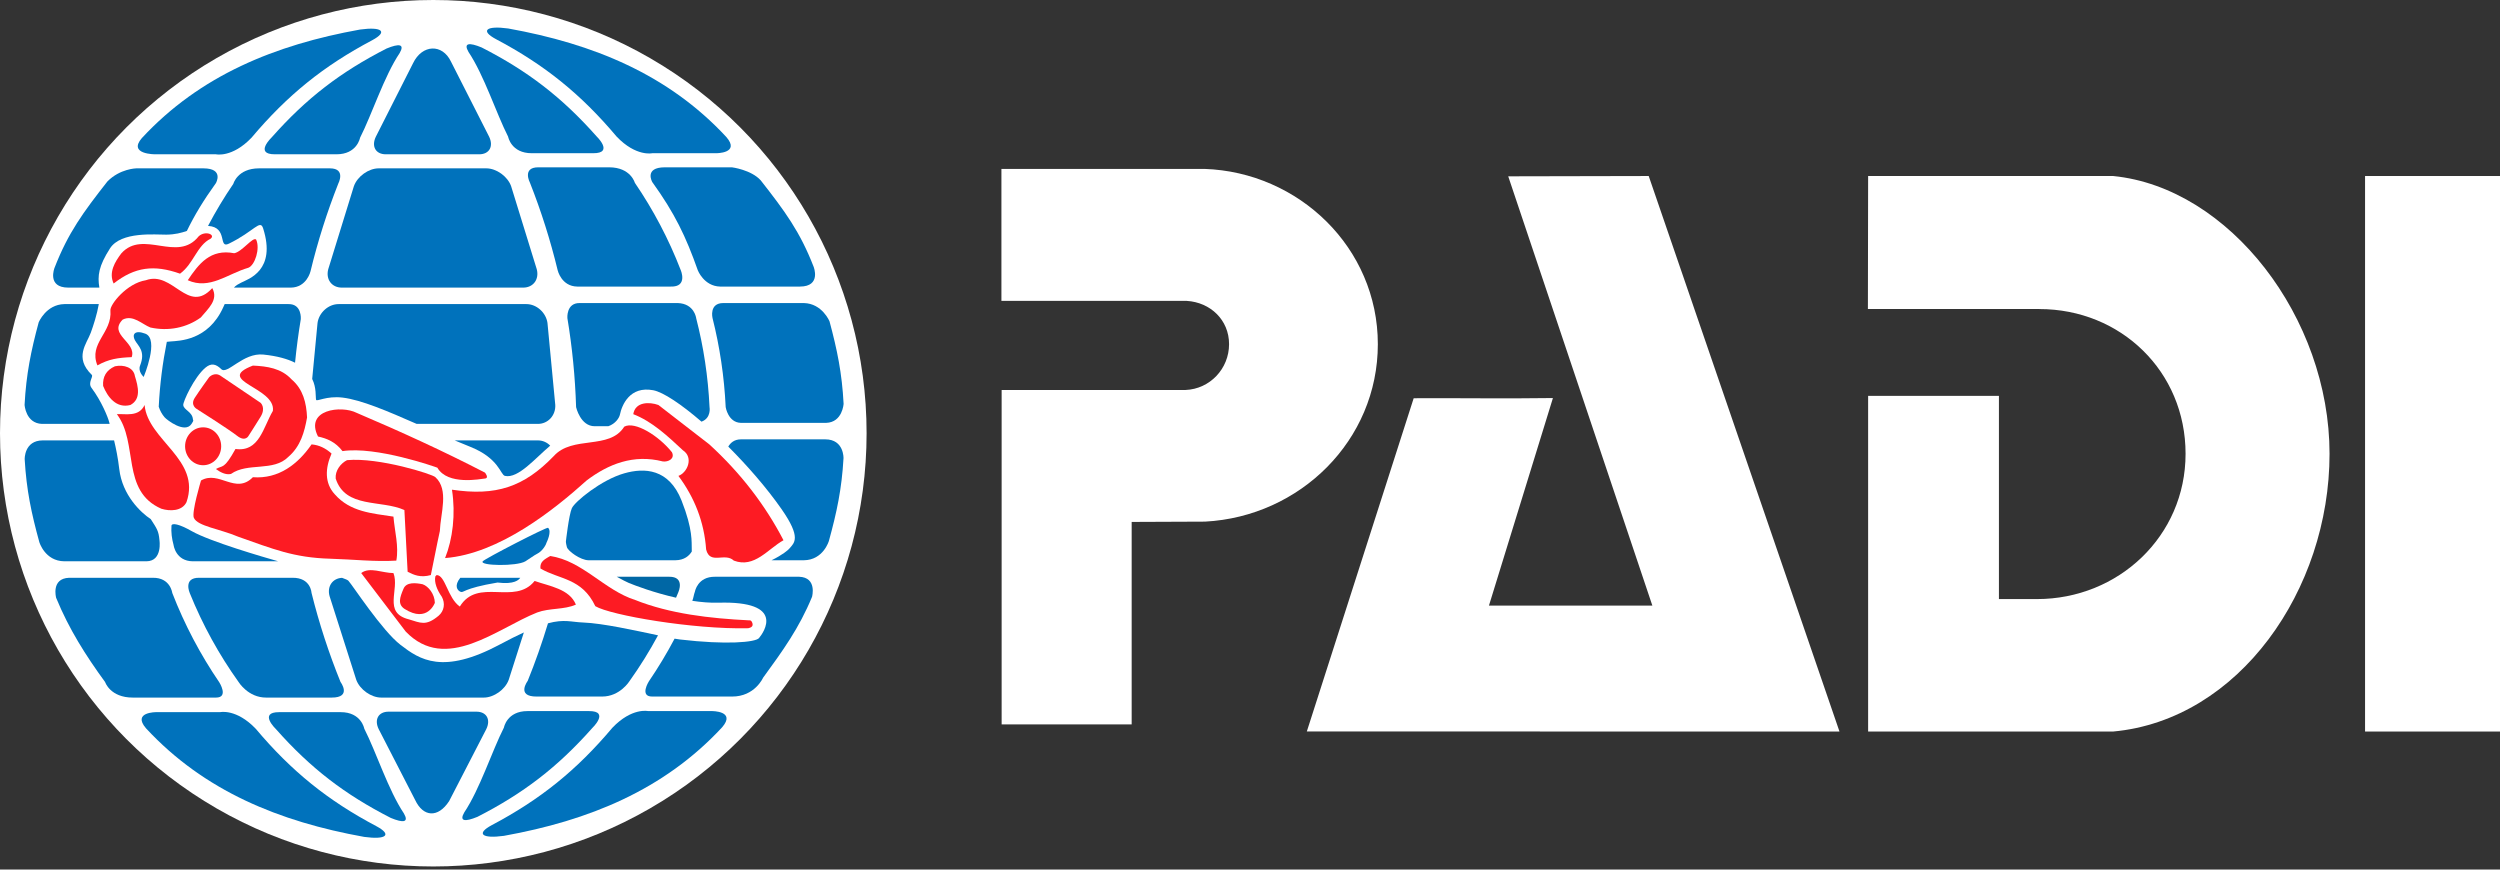 <?xml version="1.0" encoding="UTF-8"?>
<svg width="345px" height="120px" viewBox="0 0 345 120" version="1.1" xmlns="http://www.w3.org/2000/svg" xmlns:xlink="http://www.w3.org/1999/xlink">
    <rect x="0" y="0" width="345" height="120" fill="#333333" stroke="none"/>
    <!-- Generator: Sketch 46.2 (44496) - http://www.bohemiancoding.com/sketch -->
    <title>Logo / Dark / Horizontal</title>
    <desc>Created with Sketch.</desc>
    <defs></defs>
    <g id="Symbols" stroke="none" stroke-width="1" fill="none" fill-rule="evenodd">
        <g id="Logo-/-Dark-/-Horizontal">
            <g id="Group-3">
                <g id="Logo-/-Icon">
                    <g id="Group-5">
                        <ellipse id="Oval-5" fill="#FFFFFF" cx="59.795" cy="59.787" rx="59.795" ry="59.787"></ellipse>
                        <g id="Group-2" transform="translate(2.965, 2.94)">
                            <path d="M84.694,79.861 C89.497,81.762 94.923,82.398 100.442,82.67 C100.442,82.67 100.745,82.569 100.885,83.123 C101.029,83.676 100.264,83.756 100.264,83.756 C92.702,83.937 81.268,81.961 79.188,80.713 C77.336,76.794 74.194,77.05 71.614,75.51 C71.526,74.513 72.237,74.242 72.948,73.79 C77.398,74.425 80.423,78.5 84.694,79.861" id="Fill-1" fill="#FD1B23"></path>
                            <path d="M51.33,76.144 C52.218,78.411 49.816,81.627 53.461,82.53 C55.064,83.006 55.798,83.507 57.557,82.036 C58.338,81.373 58.504,80.321 58.002,79.408 C57.335,78.464 56.935,77.419 57.113,76.6 L57.291,76.418 C58.504,76.432 58.803,79.589 60.492,80.766 C62.984,76.689 68.055,80.676 70.814,77.232 C72.861,77.957 75.618,78.321 76.509,80.495 C74.906,81.22 72.861,80.947 71.17,81.58 C65.653,83.756 58.569,89.989 53.02,84.21 L46.882,76.144 C48.04,75.239 49.819,76.144 51.33,76.144" id="Fill-2" fill="#FD1B23"></path>
                            <path d="M26.105,29.997 C24.218,30.913 23.749,33.468 21.88,34.827 C18.303,33.56 15.651,33.886 12.716,36.185 C12.006,34.646 12.893,33.195 13.785,32.017 C16.809,28.664 21.525,33.376 24.461,29.663 C25.367,28.843 26.812,29.433 26.105,29.997" id="Fill-3" fill="#FD1B23"></path>
                            <path d="M32.379,30.115 C32.962,31.344 32.22,33.661 31.311,34.01 C28.421,34.843 25.972,37.093 22.948,35.732 C24.461,33.468 26.065,31.371 29.357,32.006 C30.424,31.824 31.944,29.695 32.379,30.115" id="Fill-4" fill="#FD1B23"></path>
                            <path d="M26.328,36.819 C27.219,38.451 25.743,39.664 24.74,40.876 C22.78,42.295 20.279,42.802 17.787,42.255 C16.631,41.803 15.386,40.444 13.961,41.17 C11.916,43.251 15.923,44.261 15.21,46.345 C13.309,46.425 12.071,46.601 10.476,47.483 C9.231,44.404 12.541,43.005 12.272,39.9 C12.182,39.109 14.523,36.152 17.165,35.732 C20.901,34.372 22.948,40.535 26.328,36.819" id="Fill-5" fill="#FD1B23"></path>
                            <path d="M15.652,48.962 C16.101,50.418 16.541,52.134 15.03,52.949 C13.091,53.453 11.889,51.862 11.266,50.321 C11.178,49.052 11.697,48.143 12.893,47.609 C14.141,47.338 15.474,47.783 15.652,48.962" id="Fill-6" fill="#FD1B23"></path>
                            <path d="M37.272,49.415 C38.873,50.773 39.319,52.677 39.409,54.669 C39.052,56.664 38.517,58.657 36.828,60.105 C34.781,62.19 31.223,60.832 28.909,62.464 C28.199,62.644 27.379,62.202 26.833,61.782 C27.765,61.234 27.929,61.915 29.532,59.019 C32.824,59.471 33.34,56.054 34.693,53.765 C35.138,50.502 26.506,49.597 31.934,47.512 C33.892,47.602 35.849,47.873 37.272,49.415" id="Fill-7" fill="#FD1B23"></path>
                            <path d="M94.923,58.386 C99.284,62.373 102.664,66.812 105.157,71.614 C103.022,72.793 101.152,75.51 98.306,74.425 C97.061,73.245 95.015,75.058 94.48,72.883 C94.213,69.078 92.878,65.724 90.656,62.734 C91.9,62.282 92.789,60.197 91.277,59.2 C89.141,57.207 87.007,55.214 84.427,54.216 C84.694,52.495 86.649,52.495 87.896,52.949 L94.923,58.386" id="Fill-8" fill="#FD1B23"></path>
                            <path d="M22.77,66.36 C22.146,67.627 20.457,67.627 19.3,67.265 C13.695,64.818 16.186,58.204 13.162,54.216 C14.319,54.127 16.186,54.669 16.988,52.949 C17.433,57.842 24.817,60.469 22.77,66.36" id="Fill-9" fill="#FD1B23"></path>
                            <path d="M46.259,54.036 C52.218,56.573 58.18,59.29 63.962,62.282 C63.962,62.282 64.577,63.036 63.962,63.096 C63.349,63.157 58.812,64.078 57.392,61.602 C57.105,61.491 48.949,58.61 44.301,59.313 C43.323,58.043 42.165,57.57 40.92,57.297 C39.052,53.584 44.124,52.949 46.259,54.036" id="Fill-10" fill="#FD1B23"></path>
                            <path d="M77.994,63.362 C73.559,67.355 65.928,73.498 58.456,74.074 C59.508,71.444 59.932,68.034 59.406,64.637 C65.457,65.544 69.315,64.289 73.448,60.006 C76.052,57.102 81.134,59.2 83.182,55.939 C84.643,55.143 87.947,57.192 89.763,59.471 C90.209,60.38 89.23,60.832 88.52,60.742 C84.468,59.699 80.974,61.106 77.994,63.362" id="Fill-11" fill="#FD1B23"></path>
                            <path d="M42.789,59.654 C41.903,61.669 41.809,63.731 43.232,65.272 C45.369,67.717 48.393,67.9 51.33,68.353 C51.507,70.436 52.089,72.43 51.73,74.425 C48.794,74.606 45.747,74.252 42.61,74.163 C37.566,74.022 34.714,72.815 29.908,71.127 C27.334,70.036 24.321,69.682 23.791,68.532 C23.443,67.776 24.776,63.369 24.776,63.369 C27.268,61.918 29.532,65.362 31.934,62.915 C35.492,63.188 38.163,61.103 40.031,58.386 C41.098,58.476 41.989,58.929 42.789,59.654" id="Fill-12" fill="#FD1B23"></path>
                            <path d="M57.113,62.907 C59.03,64.648 57.823,67.9 57.735,70.345 C57.291,72.339 56.933,74.332 56.49,76.418 C55.072,76.812 54.175,76.418 53.287,75.963 L52.842,67.446 C49.641,65.996 44.695,67.265 43.36,63.096 C43.272,62.009 44.034,61.013 44.923,60.561 C49.338,60.151 56.76,62.515 57.113,62.907" id="Fill-13" fill="#FD1B23"></path>
                            <path d="M52.888,81.104 C51.877,80.467 52.21,79.499 52.717,78.314 C53.109,77.333 54.464,77.503 55.356,77.686 C56.157,77.957 57.018,79.041 57.044,80.248 C57.044,80.248 56.025,83.085 52.888,81.104" id="Fill-14" fill="#FD1B23"></path>
                            <path d="M25.067,61.261 C26.444,61.261 27.558,60.089 27.558,58.646 C27.558,57.203 26.444,56.032 25.067,56.032 C23.692,56.032 22.577,57.203 22.577,58.646 C22.577,60.089 23.692,61.261 25.067,61.261" id="Fill-15" fill="#FD1B23"></path>
                            <path d="M27.601,49.004 L32.994,52.646 C32.994,52.646 33.764,53.327 32.994,54.58 C32.223,55.831 31.342,57.195 31.342,57.195 C31.342,57.195 30.903,58.106 29.747,57.195 C28.59,56.286 24.186,53.497 24.186,53.497 C24.186,53.497 23.25,52.987 23.912,51.963 C24.572,50.939 25.892,49.119 25.892,49.119 C25.892,49.119 26.664,48.266 27.601,49.004" id="Fill-16" fill="#FD1B23"></path>
                            <path d="M62.787,95.271 L50.652,95.271 C49.259,95.271 48.647,96.358 49.297,97.684 L54.318,107.445 C55.431,109.824 57.487,109.977 59.022,107.602 L64.14,97.683 C64.791,96.358 64.182,95.271 62.787,95.271" id="Fill-17" fill="#0072BC"></path>
                            <path d="M44.34,51.931 C46.895,52.248 50.458,53.769 54.534,55.558 L71.265,55.558 C72.661,55.558 73.737,54.38 73.663,52.942 L72.585,41.618 C72.382,40.194 71.076,39.025 69.68,39.025 L43.757,39.025 C42.361,39.025 41.058,40.194 40.856,41.618 L40.118,49.355 C40.726,50.601 40.559,51.802 40.653,52.224 C40.723,52.543 42.057,51.651 44.34,51.931" id="Fill-18" fill="#0072BC"></path>
                            <path d="M50.275,18.353 L63.163,18.353 C64.56,18.353 65.176,17.261 64.537,15.93 L59.277,5.576 C58.074,3.041 55.284,3.191 54.04,5.778 L48.9,15.929 C48.26,17.261 48.88,18.353 50.275,18.353" id="Fill-19" fill="#0072BC"></path>
                            <path d="M69.543,74.519 C70.073,74.199 70.755,73.68 71.133,73.498 C71.964,73.095 72.434,72.119 72.462,71.928 C72.462,71.928 73.229,70.394 72.669,69.897 C72.499,69.745 63.946,74.158 63.654,74.519 C63.147,75.142 68.329,75.248 69.543,74.519" id="Fill-20" fill="#0072BC"></path>
                            <path d="M66.72,62.734 C68.541,63.143 70.902,60.293 72.963,58.561 C72.533,58.112 71.934,57.834 71.257,57.834 L59.779,57.834 C60.486,58.133 61.199,58.426 61.924,58.716 C65.936,60.317 66.083,62.592 66.72,62.734" id="Fill-21" fill="#0072BC"></path>
                            <path d="M64.144,20.292 L49.296,20.292 C47.902,20.292 46.361,21.398 45.873,22.747 L42.33,34.219 C41.968,35.611 42.814,36.751 44.208,36.751 L69.232,36.751 C70.625,36.751 71.472,35.611 71.11,34.219 L67.567,22.747 C67.079,21.398 65.539,20.292 64.144,20.292" id="Fill-22" fill="#0072BC"></path>
                            <path d="M60.563,78.717 C61.06,78.94 60.79,78.273 65.692,77.451 C68.055,77.743 68.642,77.062 68.834,76.794 L60.56,76.794 C59.681,77.873 60.133,78.526 60.563,78.717" id="Fill-23" fill="#0072BC"></path>
                            <path d="M52.321,86.064 C49.752,84.093 45.69,77.818 45.113,77.203 C45.017,77.099 44.695,76.96 44.234,76.8 C42.922,76.871 42.149,77.975 42.513,79.318 L46.201,90.882 C46.702,92.228 48.254,93.327 49.649,93.327 L63.79,93.327 C65.184,93.327 66.738,92.228 67.236,90.882 L69.327,84.337 C68.386,84.769 67.304,85.308 66.038,85.986 C58.111,90.233 54.941,88.076 52.321,86.064" id="Fill-24" fill="#0072BC"></path>
                            <path d="M96.847,38.882 C94.867,38.882 95.362,40.945 95.362,40.945 C96.359,44.9 96.978,49.016 97.18,53.245 C97.18,53.245 97.509,55.367 99.272,55.415 L111.05,55.415 C113.307,55.338 113.452,52.785 113.452,52.785 C113.231,48.552 112.569,45.351 111.51,41.408 C111.51,41.408 110.497,38.938 107.968,38.882 L96.847,38.882" id="Fill-25" fill="#0072BC"></path>
                            <path d="M110.94,57.69 L99.272,57.69 C98.356,57.695 97.834,58.182 97.538,58.69 C100.192,61.345 102.832,64.376 104.872,67.294 C107.661,71.286 106.654,71.956 105.971,72.759 C105.8,72.961 105.062,73.616 103.508,74.376 L107.968,74.376 C110.663,74.347 111.424,71.704 111.424,71.704 C112.51,67.756 113.198,64.546 113.439,60.299 C113.439,60.299 113.527,57.7 110.94,57.69" id="Fill-26" fill="#0072BC"></path>
                            <g id="Group-30" transform="translate(63.865, 0.452)" fill="#0072BC">
                                <path d="M23.184,21.735 C26.283,26.035 27.82,29.24 29.466,33.906 C29.466,33.906 30.314,36.099 32.542,36.155 L43.551,36.155 C46.554,36.153 45.451,33.419 45.451,33.419 C43.567,28.568 41.488,25.757 38.158,21.507 C36.836,20.03 34.173,19.697 34.173,19.697 L24.913,19.697 C22.014,19.706 23.184,21.735 23.184,21.735" id="Fill-27"></path>
                                <path d="M1.606,2.006 C8.303,5.546 13.314,9.575 18.268,15.46 C20.947,18.263 23.184,17.752 23.184,17.752 L31.993,17.752 C31.993,17.752 35.366,17.783 33.404,15.516 C25.376,6.86 15.01,2.647 3.297,0.537 C0.258,0.12 -0.588,0.831 1.606,2.006" id="Fill-29"></path>
                            </g>
                            <path d="M67.158,15.927 C67.158,15.927 67.564,18.214 70.426,18.204 L78.902,18.204 C81.82,18.214 79.333,15.846 79.333,15.846 C74.552,10.454 69.83,6.843 63.499,3.609 C61.773,2.898 60.965,2.978 61.687,4.227 C63.844,7.453 65.508,12.68 67.158,15.927" id="Fill-31" fill="#0072BC"></path>
                            <path d="M76.702,36.607 L89.582,36.607 C92.005,36.691 90.974,34.331 90.974,34.331 C89.316,30.046 87.185,26.008 84.645,22.289 C84.645,22.289 84.077,20.157 81.105,20.149 L71.304,20.149 C69.048,20.157 70.168,22.273 70.168,22.273 C71.707,26.167 72.988,30.202 73.992,34.351 C73.992,34.351 74.5,36.577 76.702,36.607" id="Fill-32" fill="#0072BC"></path>
                            <path d="M89.362,76.651 L82.148,76.651 C82.885,77.059 83.481,77.37 83.803,77.503 C84.7,77.877 87.326,78.864 90.329,79.543 C90.436,79.288 90.549,79.031 90.652,78.772 C90.652,78.772 91.619,76.621 89.362,76.651" id="Fill-33" fill="#0067A5"></path>
                            <path d="M72.657,83.076 C71.839,85.784 70.905,88.437 69.856,91.028 C69.856,91.028 68.223,93.194 71.086,93.184 L80.113,93.184 C82.59,93.194 83.907,91.054 83.907,91.054 C85.346,89.042 86.659,86.927 87.843,84.734 C84.698,84.066 80.191,83.065 77.523,82.967 C75.863,82.906 74.906,82.47 72.657,83.076" id="Fill-34" fill="#0072BC"></path>
                            <path d="M75.265,72.555 C75.412,73.105 77.141,74.367 78.254,74.376 C79.367,74.383 90.243,74.376 90.243,74.376 C91.485,74.362 92.149,73.746 92.502,73.168 C92.502,73.033 92.502,72.914 92.497,72.826 C92.457,71.933 92.688,70.175 91.093,66.143 C89.341,61.713 85.968,61.586 83.182,62.38 C80.021,63.273 76.359,66.286 75.95,67.193 C75.541,68.105 75.128,71.789 75.128,71.789 C75.128,71.789 75.12,72.005 75.265,72.555" id="Fill-35" fill="#0072BC"></path>
                            <path d="M87.174,50.911 C88.558,51.171 91.042,52.839 93.841,55.249 C95.23,54.745 94.951,53.245 94.951,53.245 C94.753,49.025 94.126,44.922 93.111,40.983 C93.111,40.983 92.884,38.967 90.572,38.882 L77.031,38.882 C75.159,38.854 75.334,40.956 75.334,40.956 C75.999,44.967 76.407,49.07 76.537,53.245 C76.537,53.245 77.127,55.889 79.11,55.88 L80.982,55.88 C81.971,55.537 82.493,54.731 82.584,54.276 C82.853,52.96 83.943,50.304 87.174,50.911" id="Fill-36" fill="#0072BC"></path>
                            <path d="M95.275,95.19 L86.469,95.19 C86.469,95.19 84.23,94.68 81.55,97.483 C76.596,103.367 71.586,107.393 64.889,110.935 C62.696,112.112 63.54,112.823 66.577,112.406 C78.292,110.296 88.66,106.083 96.687,97.427 C98.651,95.159 95.275,95.19 95.275,95.19" id="Fill-37" fill="#0072BC"></path>
                            <path d="M78.751,97.548 C78.751,97.548 81.239,95.18 78.322,95.19 L69.843,95.19 C66.981,95.18 66.575,97.466 66.575,97.466 C64.926,100.714 63.262,105.941 61.107,109.168 C60.384,110.417 61.191,110.496 62.918,109.785 C69.249,106.551 73.97,102.941 78.751,97.548" id="Fill-38" fill="#0072BC"></path>
                            <path d="M27.296,91.219 C24.695,87.406 22.509,83.271 20.806,78.88 C20.806,78.88 20.555,76.766 18.131,76.794 L6.572,76.794 C4.041,76.88 4.784,79.566 4.784,79.566 C6.563,83.888 8.841,87.483 11.541,91.187 C11.541,91.187 12.241,93.336 15.379,93.327 L26.83,93.327 C28.646,93.336 27.296,91.219 27.296,91.219" id="Fill-39" fill="#0072BC"></path>
                            <g id="Group-45" transform="translate(0.427, 0.909)" fill="#0072BC">
                                <path d="M9.244,49.689 C8.677,48.935 9.544,48.144 9.265,47.871 C6.804,45.47 8.578,43.6 9.139,42.057 C9.496,41.078 9.998,39.536 10.243,38.116 L5.484,38.116 C2.953,38.173 1.944,40.643 1.944,40.643 C0.883,44.583 0.223,47.786 0,52.017 C0,52.017 0.144,54.572 2.403,54.649 L11.74,54.649 C11.712,54.55 11.687,54.463 11.674,54.401 C11.526,53.795 10.644,51.554 9.244,49.689" id="Fill-40"></path>
                                <path d="M13.067,60.887 C12.892,59.367 12.614,58.012 12.352,56.925 L2.513,56.925 C-0.075,56.933 0.015,59.534 0.015,59.534 C0.257,63.777 0.943,66.988 2.028,70.938 C2.028,70.938 2.788,73.58 5.484,73.61 L16.824,73.61 C19.081,73.58 18.608,70.652 18.608,70.652 C18.5,69.429 18.263,69.107 17.418,67.798 C16.038,66.888 13.488,64.488 13.067,60.887" id="Fill-42"></path>
                                <path d="M11.783,30.435 C13.31,28.049 18.077,28.549 19.554,28.533 C20.767,28.521 21.643,28.282 22.396,28.021 C23.44,25.868 24.68,23.813 26.403,21.421 C26.403,21.421 27.573,19.392 24.677,19.383 L15.416,19.383 C15.416,19.383 13.169,19.424 11.429,21.193 C8.099,25.442 6.021,28.252 4.136,33.103 C4.136,33.103 3.034,35.839 6.035,35.842 L10.321,35.842 C10.044,34.204 10.228,32.865 11.783,30.435" id="Fill-43"></path>
                                <path d="M26.403,17.444 C26.403,17.444 28.642,17.956 31.321,15.15 C36.275,9.267 41.285,5.239 47.98,1.698 C50.175,0.521 49.331,-0.19 46.293,0.228 C34.578,2.337 24.211,6.55 16.184,15.206 C14.22,17.473 18.035,17.444 18.035,17.444 L26.403,17.444 Z" id="Fill-44"></path>
                            </g>
                            <path d="M34.549,15.995 C34.549,15.995 32.057,18.363 34.975,18.353 L43.452,18.353 C46.315,18.363 46.721,16.076 46.721,16.076 C48.371,12.827 50.035,7.601 52.192,4.375 C52.914,3.125 52.105,3.047 50.381,3.756 C44.051,6.992 39.327,10.601 34.549,15.995" id="Fill-46" fill="#0072BC"></path>
                            <path d="M28.609,30.691 C32.144,28.968 32.934,27.271 33.348,28.576 C35.19,34.383 31.314,35.555 30.331,36.059 C29.898,36.285 29.612,36.418 29.314,36.751 L37.177,36.751 C39.379,36.72 39.887,34.493 39.887,34.493 C40.89,30.345 42.174,26.31 43.711,22.414 C43.711,22.414 44.829,20.301 42.573,20.292 L32.774,20.292 C29.801,20.301 29.234,22.431 29.234,22.431 C27.965,24.289 26.799,26.228 25.743,28.236 C25.744,28.236 25.748,28.236 25.752,28.236 C28.544,28.402 27.11,31.421 28.609,30.691" id="Fill-47" fill="#0072BC"></path>
                            <path d="M33.764,93.327 L42.792,93.327 C45.654,93.336 44.026,91.17 44.026,91.17 C42.417,87.205 41.074,83.096 40.023,78.866 C40.023,78.866 39.928,76.766 37.397,76.794 L24.517,76.794 C22.26,76.766 23.227,78.915 23.227,78.915 C24.999,83.302 27.273,87.422 29.972,91.194 C29.972,91.194 31.289,93.336 33.764,93.327" id="Fill-48" fill="#0072BC"></path>
                            <path d="M20.699,69.599 C20.635,70.526 20.746,71.388 20.992,72.287 C20.992,72.287 21.27,74.489 23.636,74.519 L35.428,74.519 C33.376,73.935 26.028,71.794 23.505,70.362 C21.736,69.353 20.769,69.199 20.699,69.599" id="Fill-49" fill="#0072BC"></path>
                            <path d="M20.598,44.179 C20.368,44.198 20.196,44.212 20.057,44.231 C19.471,47.144 19.092,50.137 18.94,53.193 C19.122,53.728 19.383,54.223 19.746,54.644 C20.071,55.019 22.559,56.942 23.466,55.558 C23.845,54.981 23.673,55.127 23.659,54.932 C23.587,53.87 22.375,53.643 22.324,52.949 C22.292,52.488 23.819,49.119 25.378,47.804 C26.167,47.141 26.808,47.257 27.575,48.005 C28.401,48.814 30.57,45.703 33.376,45.99 C35.308,46.188 36.716,46.597 37.751,47.115 C37.951,45.09 38.216,43.084 38.545,41.099 C38.545,41.099 38.72,38.994 36.847,39.025 L28.042,39.025 C27.978,39.164 27.913,39.309 27.842,39.466 C25.755,44.085 21.738,44.085 20.598,44.179" id="Fill-50" fill="#0072BC"></path>
                            <path d="M48.99,111.083 C42.293,107.545 37.283,103.515 32.329,97.631 C29.649,94.827 27.412,95.337 27.412,95.337 L18.604,95.337 C18.604,95.337 15.231,95.308 17.192,97.575 C25.221,106.23 35.587,110.444 47.3,112.553 C50.339,112.97 51.185,112.26 48.99,111.083" id="Fill-51" fill="#0072BC"></path>
                            <path d="M47.304,97.614 C47.304,97.614 46.898,95.33 44.037,95.337 L35.56,95.337 C32.642,95.33 35.13,97.695 35.13,97.695 C39.91,103.09 44.631,106.699 50.963,109.934 C52.687,110.645 53.495,110.565 52.774,109.317 C50.618,106.09 48.956,100.862 47.304,97.614" id="Fill-52" fill="#0072BC"></path>
                            <path d="M16.862,49.077 C16.862,49.077 19.064,43.842 17.082,43.104 C15.622,42.557 15.231,43.209 15.649,44.001 C16.068,44.793 17.169,45.486 16.366,47.512 C16.037,48.337 16.862,49.077 16.862,49.077" id="Fill-53" fill="#0072BC"></path>
                            <path d="M95.715,76.651 L107.307,76.651 C109.838,76.735 109.097,79.422 109.097,79.422 C107.316,83.745 105.039,86.887 102.338,90.59 C102.338,90.59 101.197,93.194 98.06,93.184 L87.049,93.184 C85.233,93.194 86.586,91.075 86.586,91.075 C87.87,89.19 89.054,87.226 90.128,85.194 C90.414,85.245 90.658,85.283 90.853,85.307 C97.275,86.064 101.278,85.703 101.776,85.117 C102.448,84.321 105.494,79.958 96.165,80.232 C95.014,80.264 93.789,80.161 92.574,79.974 C92.743,79.562 92.772,79.116 92.936,78.699 C92.936,78.699 93.293,76.621 95.715,76.651" id="Fill-54" fill="#0072BC"></path>
                        </g>
                    </g>
                </g>
                <g id="Group" transform="translate(138.196, 23.307)" fill="#FFF">
                    <path d="M89.325,0.983 L115.653,77.645 L42.145,77.636 L56.892,31.65 C62.728,31.612 69.7,31.721 76.108,31.623 L67.279,60.265 L89.829,60.265 L69.938,1.026 L89.325,0.983" id="Fill-56"></path>
                    <path d="M153.42,0.983 L119.606,0.983 L119.574,19.333 L143.237,19.333 L143.235,19.343 C154.463,19.343 163.412,27.945 163.412,39.318 C163.412,50.685 154.136,59.366 142.908,59.366 L137.656,59.366 L137.656,31.326 L119.606,31.326 L119.606,77.645 L153.42,77.645 C170.768,76.047 183.281,58.094 183.281,39.318 C183.281,20.522 169.453,2.58 153.42,0.983" id="Fill-59"></path>
                    <path d="M51.946,24.186 C51.946,10.861 41.024,0.444 28.023,0.002 L28.002,0.002 C27.895,-0.003 0,0.002 0,0.002 L0,18.217 L25.588,18.217 C28.829,18.418 31.415,20.836 31.415,24.186 C31.415,27.598 28.754,30.37 25.424,30.509 L0.03,30.509 L0.03,76.662 L17.974,76.662 L17.974,48.72 L28.096,48.677 C41.193,47.984 51.946,37.483 51.946,24.186" id="Fill-60"></path>
                    <polygon id="Fill-61" points="188.182 77.645 206.804 77.645 206.804 0.983 188.182 0.983"></polygon>
                </g>
            </g>
        </g>
    </g>
</svg>